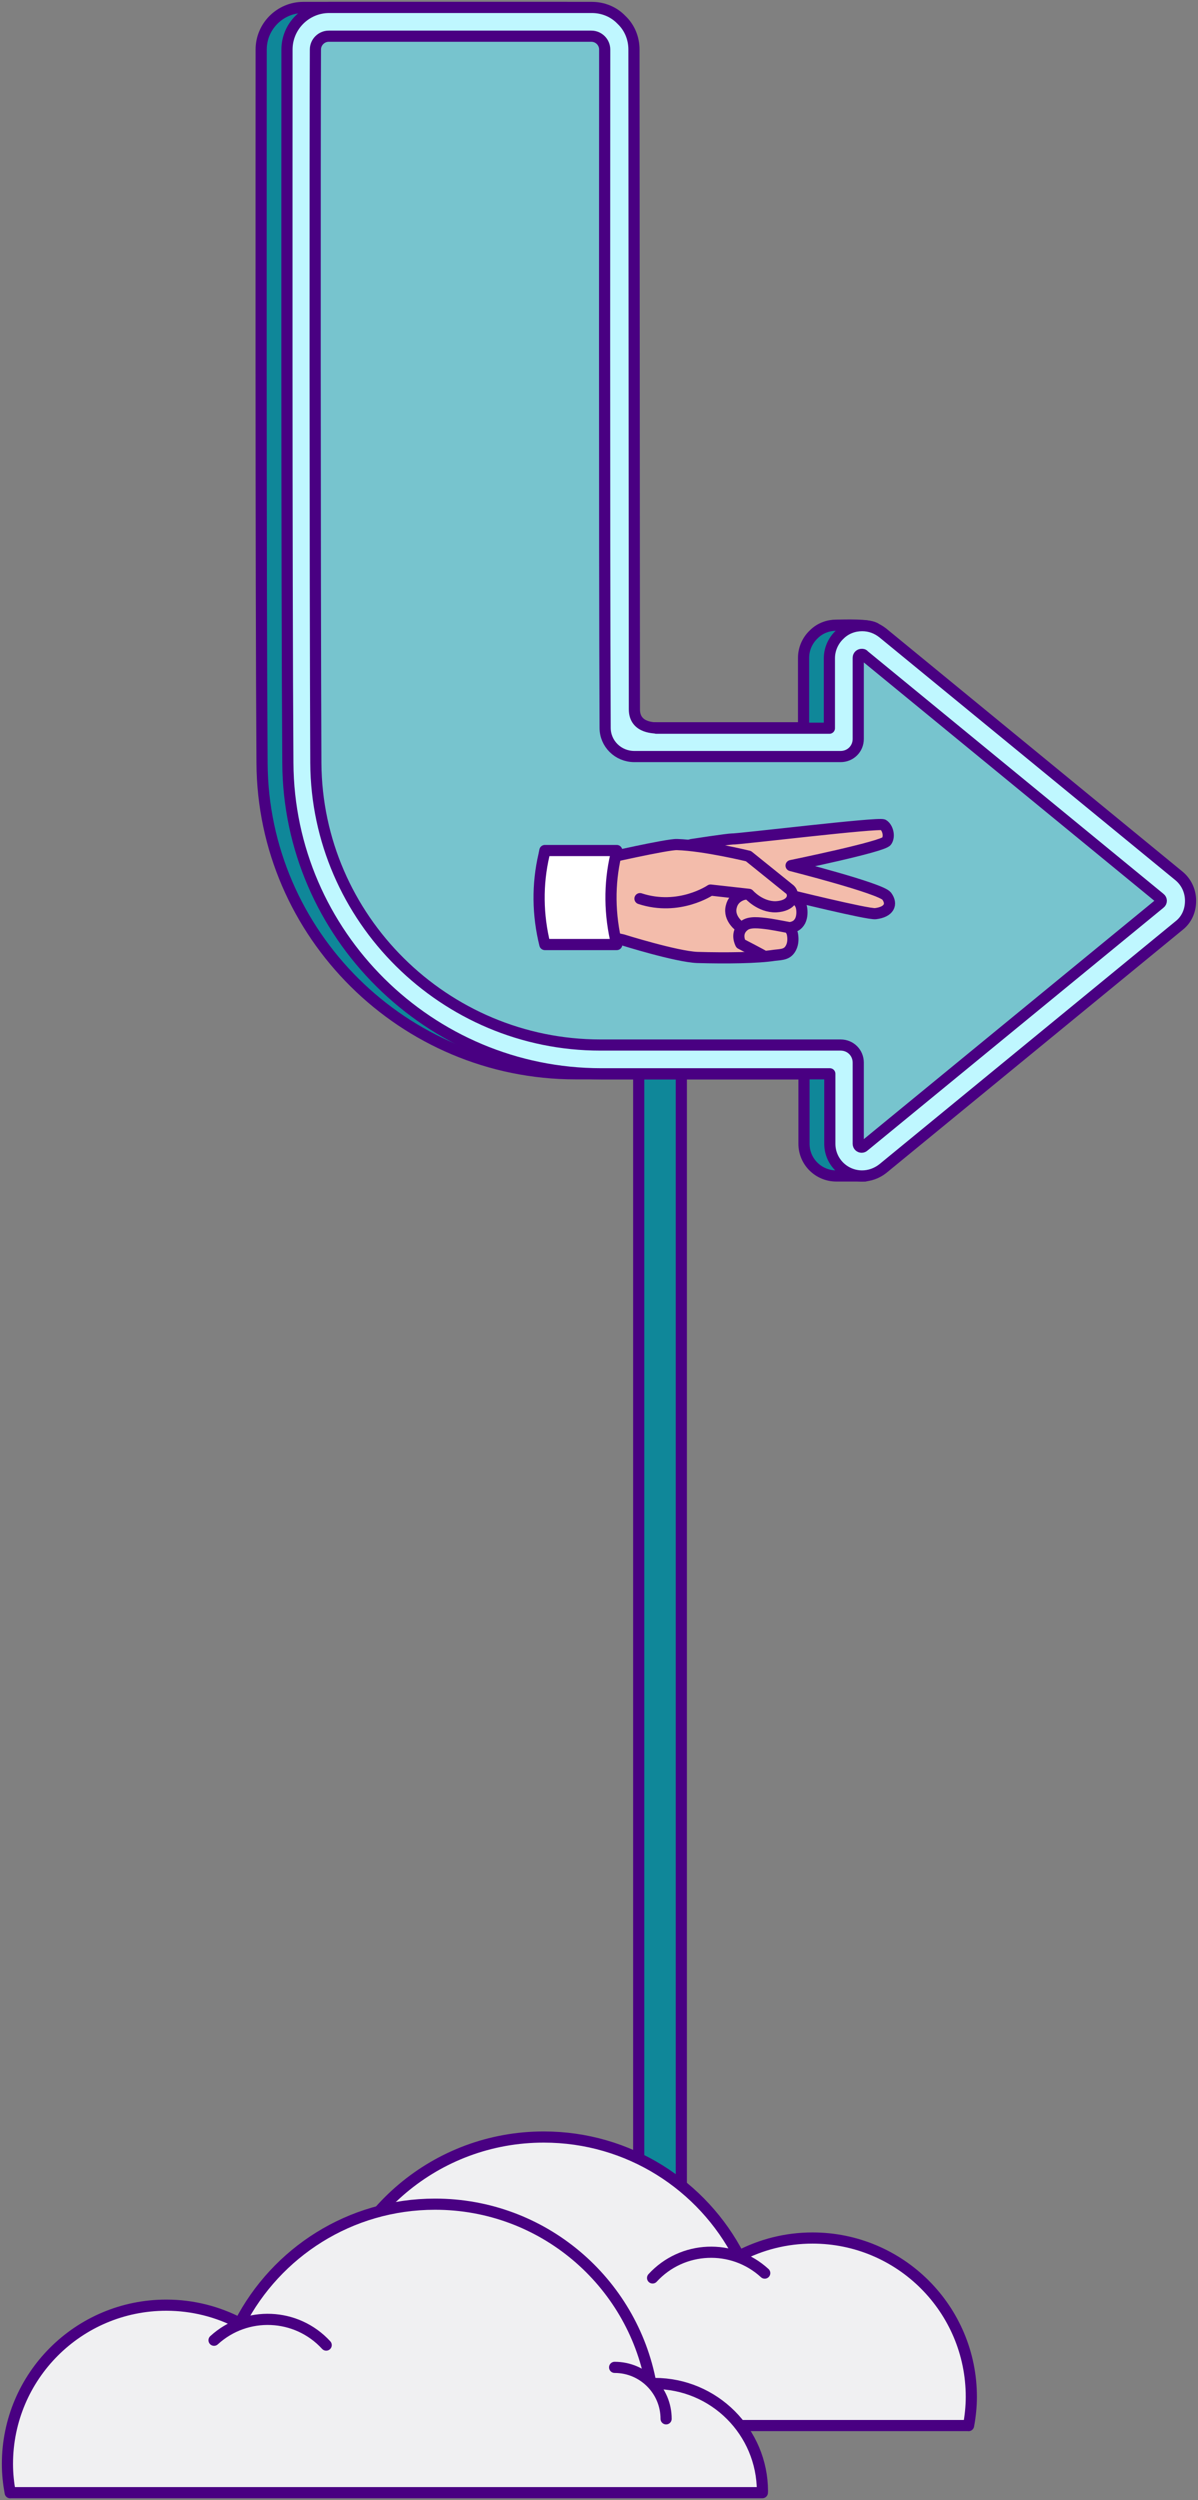 <?xml version="1.0" encoding="UTF-8"?> <svg xmlns="http://www.w3.org/2000/svg" width="161" height="336" viewBox="0 0 161 336" fill="none"><rect x="0" y="0" width="161" height="336" fill="#808080" stroke="none"/> <path d="M91.564 311.959C89.828 313.113 87.572 313.113 85.836 311.959V133.113H91.564V311.959Z" fill="#0F8799" stroke="#490082" stroke-width="1.5" stroke-linecap="round" stroke-linejoin="round"></path> <path d="M81.786 95.327C81.786 81.827 81.728 16.404 81.728 6.654C81.728 5.154 81.15 3.712 80.05 2.673C79.009 1.577 77.563 1 76.059 1H40.77C37.645 1 35.1 3.538 35.1 6.654C35.1 18.192 35.042 77.211 35.216 102.538C35.332 125.557 54.249 144.307 77.331 144.307H108.05V153.711C108.05 156.134 110.017 158.038 112.389 158.038H116.265L154.91 124.403C155.951 123.596 156.472 122.384 156.472 121.057C156.472 119.73 155.893 118.519 154.91 117.711L117.711 84.481C116.959 83.846 113.373 84.019 112.389 84.019C111.29 84.019 110.191 84.423 109.381 85.231C108.513 86.038 107.992 87.192 107.992 88.403V97.807H84.736C84.794 97.75 81.786 98.038 81.786 95.327Z" fill="#0F8799" stroke="#490082" stroke-width="1.5" stroke-linecap="round" stroke-linejoin="round"></path> <path d="M85.256 95.327C85.256 81.827 85.198 16.404 85.198 6.654C85.198 5.154 84.62 3.712 83.521 2.673C82.479 1.577 81.033 1 79.529 1H44.24C41.116 1 38.57 3.538 38.57 6.654C38.57 18.192 38.513 77.211 38.686 102.538C38.802 125.557 57.719 144.307 80.802 144.307H111.521V153.711C111.521 156.134 113.487 158.038 115.859 158.038C116.843 158.038 117.826 157.692 118.636 157.057L158.438 124.403C159.479 123.596 160 122.384 160 121.057C160 119.73 159.421 118.519 158.438 117.711L118.636 85.057C117.826 84.423 116.901 84.077 115.859 84.077C114.76 84.077 113.661 84.481 112.851 85.288C111.983 86.096 111.463 87.25 111.463 88.461V97.865H88.207C88.264 97.75 85.256 98.038 85.256 95.327Z" fill="#BFF7FF" stroke="#490082" stroke-width="1.5" stroke-linecap="round" stroke-linejoin="round"></path> <path d="M79.472 4.865C80.456 4.865 81.266 5.673 81.266 6.654C81.266 17.096 81.208 70.923 81.323 97.807C81.323 99.942 83.059 101.673 85.257 101.673H112.968C114.298 101.673 115.34 100.634 115.34 99.307V88.403C115.34 88.115 115.571 87.942 115.803 87.942C115.918 87.942 116.034 87.942 116.092 88.057L155.893 120.711C156.125 120.884 156.125 121.23 155.893 121.403L116.092 154.057C116.034 154.115 115.918 154.172 115.803 154.172C115.571 154.172 115.34 153.999 115.34 153.711V142.807C115.34 141.48 114.298 140.442 112.968 140.442H80.687C59.745 140.442 42.563 123.422 42.447 102.538C42.332 77.096 42.332 17.673 42.389 6.654C42.389 5.673 43.2 4.865 44.183 4.865H79.472Z" fill="#77C4CE" stroke="#490082" stroke-width="1.5" stroke-linecap="round" stroke-linejoin="round"></path> <path d="M119.158 120.423C118.348 119.384 106.315 116.327 106.315 116.327C106.315 116.327 118.695 113.788 119.158 113.038C119.621 112.346 119.273 111.192 118.695 110.846C118.116 110.5 99.083 112.808 98.447 112.75C97.81 112.75 92.951 113.5 92.951 113.5L85.893 115.634L80.686 115.058C80.686 115.058 78.777 116.788 78.719 120.25C78.662 123.711 79.761 125.442 79.761 125.442L83.695 126.307C83.695 126.307 90.868 128.557 93.703 128.673C97.579 128.788 101.86 128.731 104.059 128.384C105.158 128.269 105.852 128.269 106.315 127.346C106.604 126.769 106.604 126.077 106.488 125.5C106.43 125.211 106.257 124.923 106.083 124.692C106.72 124.577 107.183 124.404 107.53 123.769C107.819 123.192 107.819 122.442 107.703 121.923C107.587 121.404 107.24 120.942 106.662 120.711L105.678 120.307V120.192C105.678 120.192 116.612 122.904 117.654 122.788C119.505 122.557 119.968 121.519 119.158 120.423Z" fill="#F3BCAB" stroke="#490082" stroke-width="1.5" stroke-linecap="round" stroke-linejoin="round"></path> <path d="M100.239 120.135C100.239 120.135 98.619 120.308 98.272 121.866C97.867 123.481 99.487 124.578 99.487 124.578" stroke="#490082" stroke-width="1.5" stroke-linecap="round" stroke-linejoin="round"></path> <path d="M86.008 120.768C91.273 122.499 95.496 119.615 95.496 119.615L100.645 120.192C100.645 120.192 102.149 121.922 104.289 121.865C105.331 121.807 105.967 121.461 106.256 121.057C106.661 120.538 106.545 119.788 106.025 119.442L100.587 115.057C100.587 115.057 94.686 113.615 90.983 113.499C89.711 113.442 80.859 115.461 80.859 115.461" fill="#F3BCAB"></path> <path d="M86.008 120.768C91.273 122.499 95.496 119.615 95.496 119.615L100.645 120.192C100.645 120.192 102.149 121.922 104.289 121.865C105.331 121.807 105.967 121.461 106.256 121.057C106.661 120.538 106.545 119.788 106.025 119.442L100.587 115.057C100.587 115.057 94.686 113.615 90.983 113.499C89.711 113.442 80.859 115.461 80.859 115.461" stroke="#490082" stroke-width="1.5" stroke-linecap="round" stroke-linejoin="round"></path> <path d="M106.199 124.693C106.199 124.693 104.464 124.347 103.365 124.174C102.034 124.001 100.704 123.828 100.009 124.405C98.737 125.386 99.546 126.828 99.546 126.828C99.546 126.828 102.786 128.502 102.67 128.502" stroke="#490082" stroke-width="1.5" stroke-linecap="round" stroke-linejoin="round"></path> <path d="M82.886 126.937H73.224C72.241 122.957 72.183 118.86 73.109 114.88L73.224 114.303H82.886L82.77 114.88C81.844 118.803 81.902 122.957 82.886 126.937Z" fill="white" stroke="#490082" stroke-width="1.5" stroke-linecap="round" stroke-linejoin="round"></path> <path d="M130.167 325.978C130.398 324.725 130.538 323.432 130.538 322.109C130.538 310.32 120.983 300.768 109.191 300.768C105.631 300.768 102.272 301.65 99.314 303.193C94.411 293.691 84.504 287.195 73.073 287.195C58.614 287.195 46.592 297.6 44.065 311.323C43.894 311.313 43.734 311.293 43.563 311.293C35.562 311.293 29.074 317.788 29.074 325.787C29.074 325.848 29.084 325.908 29.084 325.968H130.167V325.978Z" fill="#F0F0F2" stroke="#490082" stroke-width="1.5" stroke-linecap="round" stroke-linejoin="round"></path> <path d="M42.02 316.044C42.02 312.225 45.118 309.127 48.938 309.127Z" fill="#F0F0F2"></path> <path d="M42.02 316.044C42.02 312.225 45.118 309.127 48.938 309.127" stroke="#490082" stroke-width="1.5" stroke-linecap="round" stroke-linejoin="round"></path> <path d="M87.702 306.134C91.682 301.791 98.431 301.5 102.772 305.482Z" fill="#F0F0F2"></path> <path d="M87.702 306.134C91.682 301.791 98.431 301.5 102.772 305.482" stroke="#490082" stroke-width="1.5" stroke-linecap="round" stroke-linejoin="round"></path> <path d="M1.371 335.001C1.14 333.748 1 332.455 1 331.132C1 319.344 10.556 309.791 22.348 309.791C25.907 309.791 29.267 310.673 32.224 312.217C37.128 302.714 47.035 296.219 58.465 296.219C72.924 296.219 84.947 306.624 87.474 320.346C87.644 320.336 87.805 320.316 87.975 320.316C95.977 320.316 102.464 326.812 102.464 334.811C102.464 334.871 102.454 334.931 102.454 334.991H1.371V335.001Z" fill="#F0F0F2" stroke="#490082" stroke-width="1.5" stroke-linecap="round" stroke-linejoin="round"></path> <path d="M89.519 325.068C89.519 321.248 86.421 318.15 82.6 318.15Z" fill="#F0F0F2"></path> <path d="M89.519 325.068C89.519 321.248 86.421 318.15 82.6 318.15" stroke="#490082" stroke-width="1.5" stroke-linecap="round" stroke-linejoin="round"></path> <path d="M43.837 315.157C39.856 310.814 33.108 310.523 28.766 314.505Z" fill="#F0F0F2"></path> <path d="M43.837 315.157C39.856 310.814 33.108 310.523 28.766 314.505" stroke="#490082" stroke-width="1.5" stroke-linecap="round" stroke-linejoin="round"></path> </svg> 